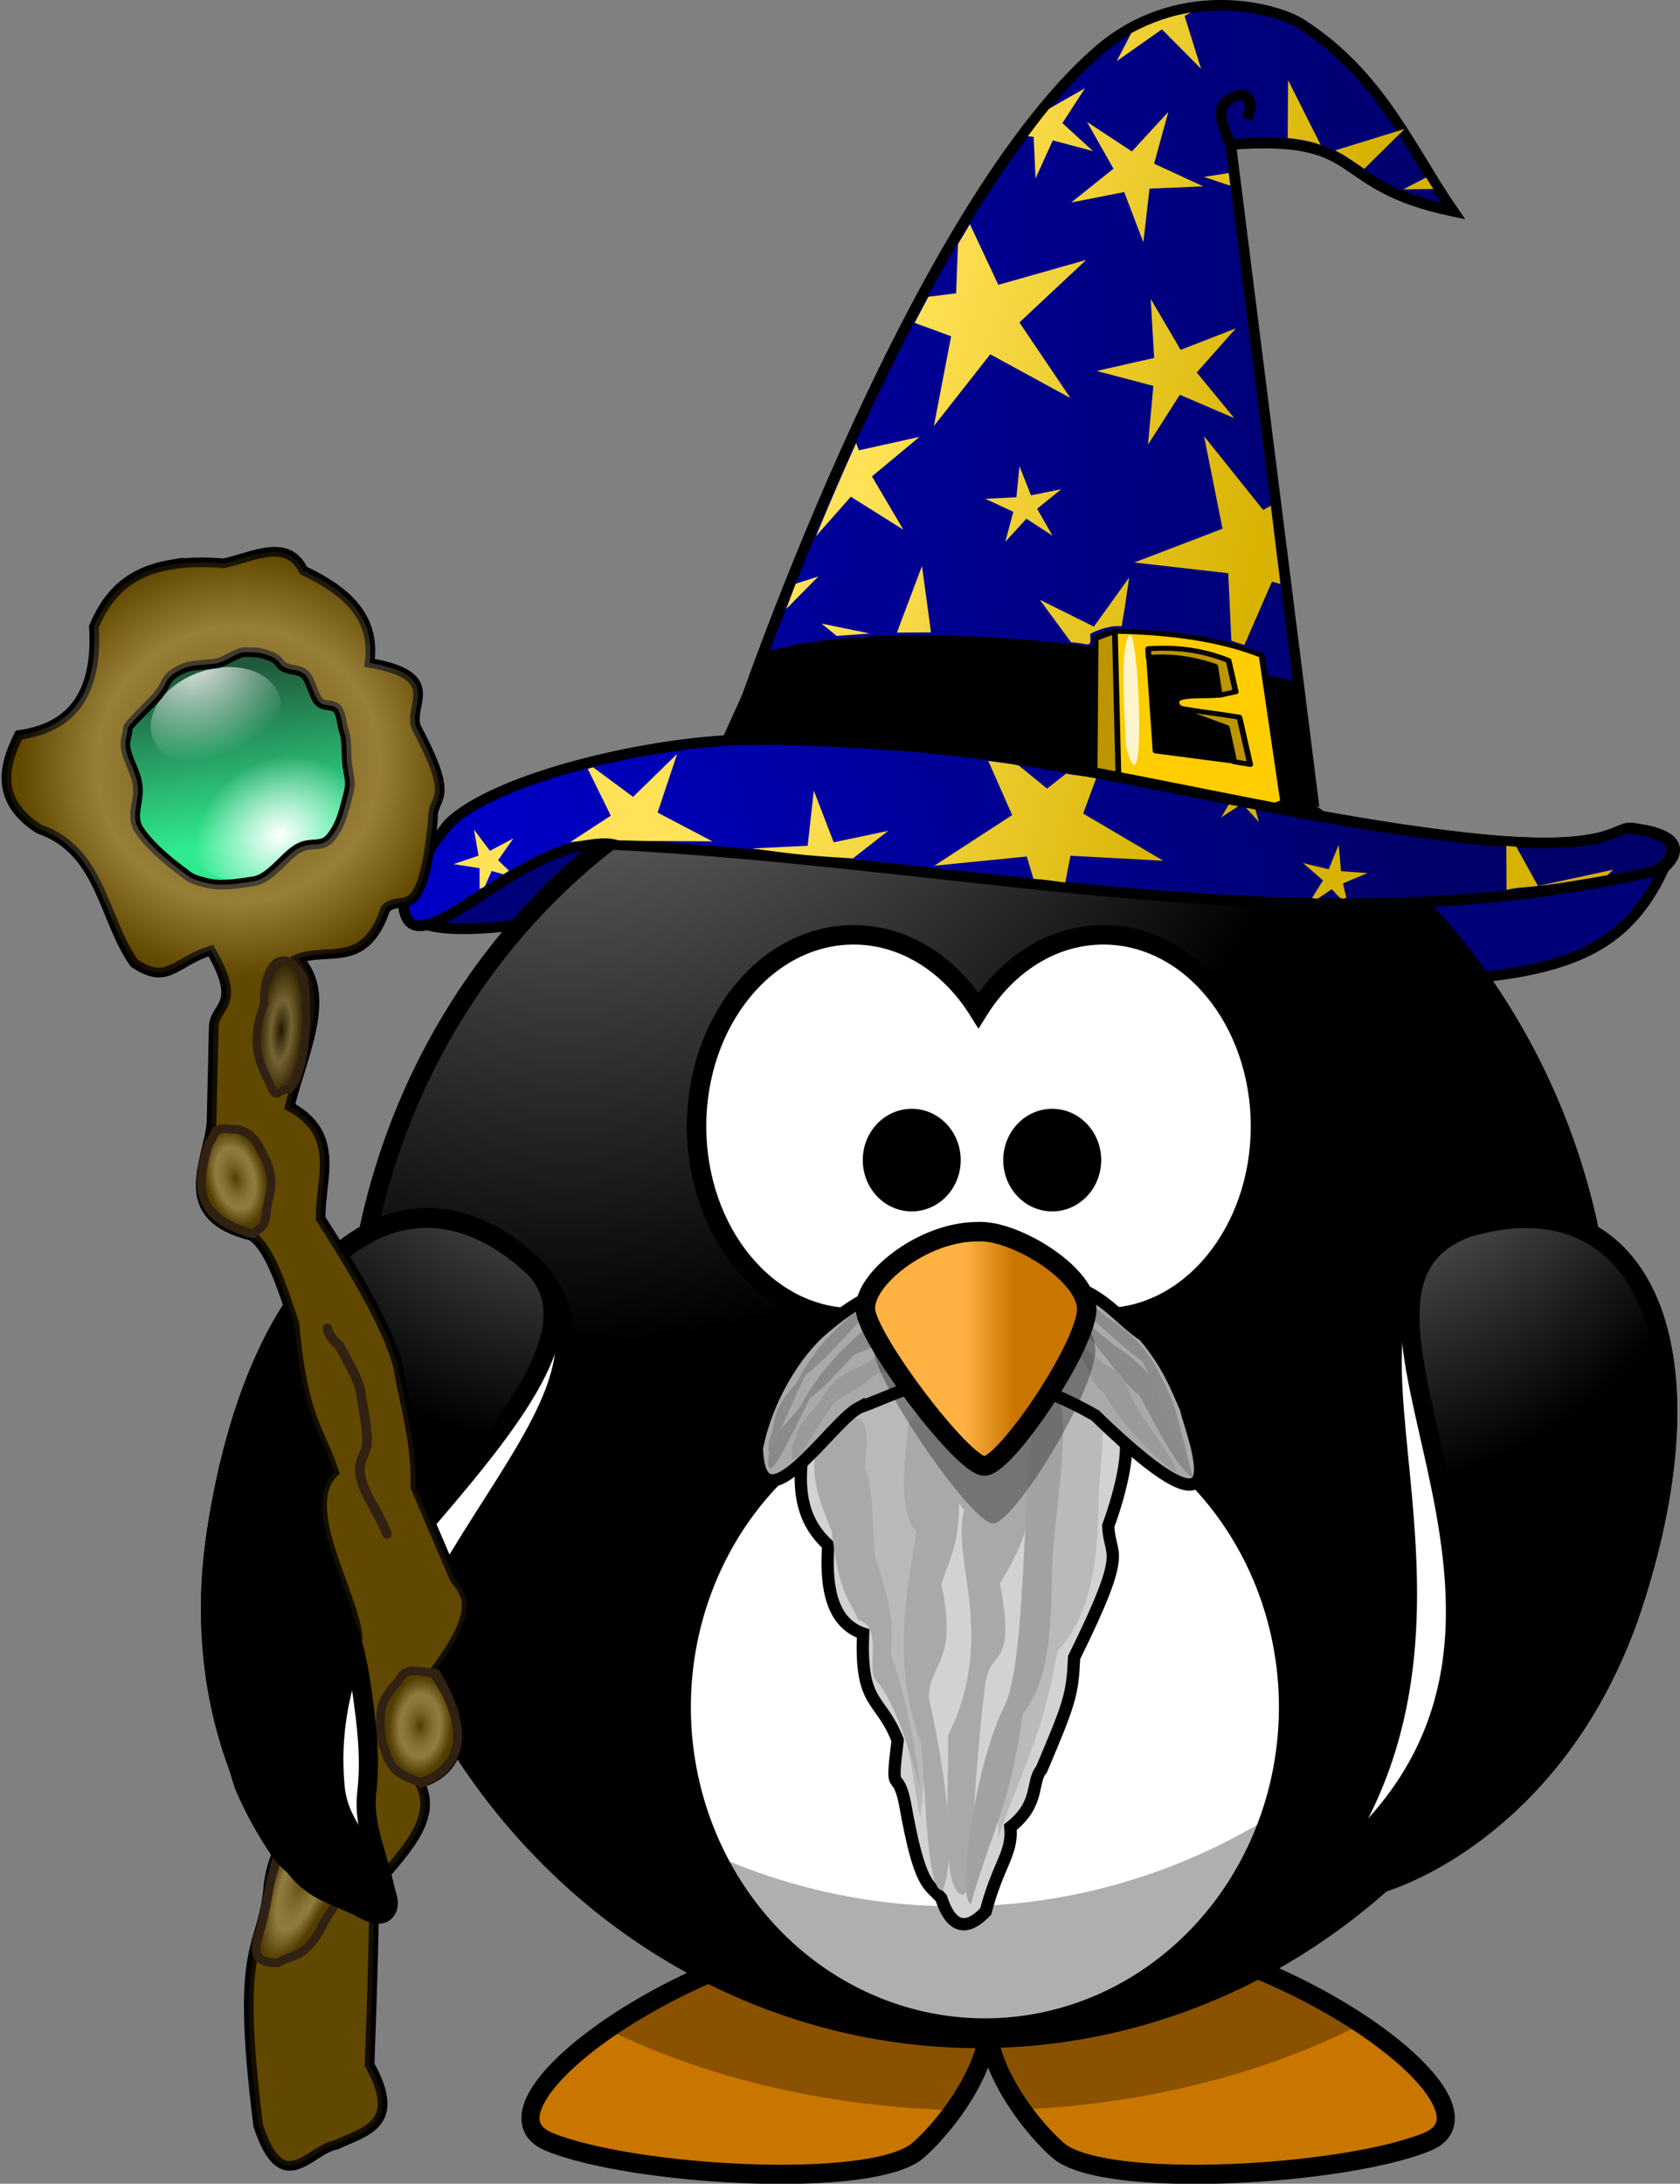 <?xml version="1.0" encoding="UTF-8"?>
<svg version="1.1" viewBox="0 0 136.82 177.79" xmlns="http://www.w3.org/2000/svg" xmlns:xlink="http://www.w3.org/1999/xlink">
<rect x="0" y="0" width="136.82" height="177.79" fill="#808080" stroke="none"/>
<defs>
<linearGradient id="a">
<stop stop-color="#a5a5a5" offset="0"/>
<stop offset="1"/>
</linearGradient>
<linearGradient id="p" x1="160.36" x2="585.08" y1="586.87" y2="633.04" gradientTransform="matrix(.312 0 0 .19 358.42 392.58)" gradientUnits="userSpaceOnUse">
<stop offset="0"/>
<stop offset=".5"/>
<stop offset="1"/>
</linearGradient>
<linearGradient id="o" x1="243.94" x2="276.24" y1="326.16" y2="334.82" gradientUnits="userSpaceOnUse">
<stop stop-color="#ffe257" offset="0"/>
<stop stop-color="#d7b200" offset="1"/>
</linearGradient>
<linearGradient id="u" x1="240.72" x2="307.26" y1="356.76" y2="335.93" gradientTransform="translate(-28.571 5.714)" gradientUnits="userSpaceOnUse">
<stop stop-color="#0000c5" offset="0"/>
<stop stop-color="#00006b" offset="1"/>
</linearGradient>
<linearGradient id="t" x1="101.58" x2="695.65" y1="505.89" y2="535.71" gradientTransform="matrix(.146 0 0 .103 203.85 287.92)" gradientUnits="userSpaceOnUse">
<stop stop-color="#0000ab" offset="0"/>
<stop stop-color="#00005c" offset="1"/>
</linearGradient>
<linearGradient id="s" x1="431.39" x2="477.51" y1="1015.8" y2="658.74" gradientTransform="matrix(.146 0 0 .149 302.18 251.02)" gradientUnits="userSpaceOnUse">
<stop stop-color="#000079" offset="0"/>
<stop stop-color="#000079" offset="1"/>
</linearGradient>
<radialGradient id="n" cx="414.68" cy="-8.88" r="123.55" gradientTransform="matrix(-1.8232e-6 .28 -.609 0 101.73 -39.26)" gradientUnits="userSpaceOnUse">
<stop stop-color="#ffb142" offset="0"/>
<stop stop-color="#ffb141" offset=".887"/>
<stop stop-color="#c87600" offset="1"/>
</radialGradient>
<radialGradient id="m" cx="610.46" cy="483.45" r="167.56" gradientTransform="matrix(0 -.482 .432 -1.2542e-6 -151.97 551.35)" gradientUnits="userSpaceOnUse">
<stop stop-color="#a5a5a5" offset="0"/>
<stop offset="1"/>
</radialGradient>
<radialGradient id="l" cx="193.56" cy="56.486" r="28.884" gradientTransform="matrix(.872 .018 -.018 .862 25.714 4.226)" gradientUnits="userSpaceOnUse">
<stop stop-opacity=".542" offset="0"/>
<stop stop-opacity="0" offset="1"/>
</radialGradient>
<linearGradient id="r" x1="194.69" x2="194.69" y1="31.854" y2="74.712" gradientUnits="userSpaceOnUse">
<stop stop-color="#1f593a" offset="0"/>
<stop stop-color="#2fea8f" offset="1"/>
</linearGradient>
<radialGradient id="k" cx="180.72" cy="38.594" r="28.884" gradientTransform="matrix(.162 2.107 -1.691 .263 228.26 -371.43)" gradientUnits="userSpaceOnUse">
<stop stop-color="#fff" stop-opacity=".875" offset="0"/>
<stop stop-color="#fff" stop-opacity="0" offset="1"/>
</radialGradient>
<radialGradient id="j" cx="194.08" cy="26.293" r="28.884" gradientTransform="matrix(-1.018 0 6.233e-7 -1.182 391.62 74.389)" gradientUnits="userSpaceOnUse">
<stop stop-color="#fff" offset="0"/>
<stop stop-color="#fff" stop-opacity="0" offset="1"/>
</radialGradient>
<radialGradient id="i" cx="307.47" cy="210.96" r="22.631" gradientTransform="matrix(1 0 0 .968 55.078 140.94)" gradientUnits="userSpaceOnUse">
<stop stop-color="#4a3600" offset="0"/>
<stop stop-color="#decfa7" offset=".647"/>
<stop stop-color="#392a00" offset="1"/>
</radialGradient>
<radialGradient id="h" cx="306.47" cy="239.14" r="22.631" gradientTransform="matrix(.097 .029 -.071 .303 350.34 291.66)" gradientUnits="userSpaceOnUse">
<stop stop-color="#231a00" offset="0"/>
<stop stop-color="#756331" offset=".454"/>
<stop stop-color="#2e2200" offset="1"/>
</radialGradient>
<radialGradient id="g" cx="265.86" cy="293.49" r="22.631" gradientTransform="matrix(.133 -.014 .023 .221 314.15 326.31)" gradientUnits="userSpaceOnUse">
<stop stop-color="#4a3600" stop-opacity=".658" offset="0"/>
<stop stop-color="#decfa7" stop-opacity=".383" offset=".647"/>
<stop stop-color="#392a00" stop-opacity=".376" offset="1"/>
</radialGradient>
<radialGradient id="f" cx="523.34" cy="479.28" r="22.631" gradientTransform="matrix(.141 .03 -.047 .218 315.92 325.97)" gradientUnits="userSpaceOnUse">
<stop stop-color="#4a3600" stop-opacity=".658" offset="0"/>
<stop stop-color="#decfa7" stop-opacity=".383" offset=".647"/>
<stop stop-color="#392a00" stop-opacity=".376" offset="1"/>
</radialGradient>
<radialGradient id="e" cx="401.52" cy="532.92" r="22.631" gradientTransform="matrix(.119 .069 -.213 .365 419.01 237.45)" gradientUnits="userSpaceOnUse">
<stop stop-color="#4a3600" stop-opacity=".658" offset="0"/>
<stop stop-color="#decfa7" stop-opacity=".383" offset=".647"/>
<stop stop-color="#392a00" stop-opacity=".376" offset="1"/>
</radialGradient>
<radialGradient id="d" cx="371.45" cy="647.69" r="59.255" gradientTransform="matrix(0 -.744 -.66 0 552.03 582.13)" gradientUnits="userSpaceOnUse" xlink:href="#a"/>
<radialGradient id="c" cx="380.26" cy="622.49" r="59.255" gradientTransform="matrix(0 -.744 .66 0 -364.7 582.13)" gradientUnits="userSpaceOnUse" xlink:href="#a"/>
<radialGradient id="b" cx="380.26" cy="622.49" r="59.255" gradientTransform="matrix(0 -.744 .66 0 -364.7 582.13)" gradientUnits="userSpaceOnUse">
<stop stop-color="#a5a5a5" offset="0"/>
<stop offset="1"/>
</radialGradient>
<linearGradient id="q" x1="346.24" x2="359.47" y1="537.41" y2="537.41" gradientTransform="matrix(.308 0 0 .326 143.63 232.49)" gradientUnits="userSpaceOnUse">
<stop stop-color="#ffb142" offset="0"/>
<stop stop-color="#c87600" offset="1"/>
</linearGradient>
</defs>
<g transform="translate(-171.76 -295.22)">
<path d="m233.44 355.43c-8.267 0.034-26.131 5.817-26.445 9.053-6.954 7.865 2.494 7.491 18.41 3.918 11.059 2.552 21.263 6.417 32.513 6.137 9.812-0.317 19.645-0.257 29.434 0.568 12.249-0.449 16.855-2.715 19.87-9.094-0.082 0.026-0.153 0.05-0.233 0.076 1.111-0.794 2.649-2.765-2.012-3.405-1.343-0.421-1.335 2.126-13.631 0.769-15.961-1.761-32.002-6.546-45.761-7.517-4.3-0.303-8.386-0.52-12.144-0.505z" color="#000000" fill="url(#s)" fill-rule="evenodd" stroke="#000" stroke-width=".868"/>
<g transform="matrix(.945 0 0 1 164.24 67.006)">
<path d="m81.781 385.54c-15.668 1.613-33.638 14.291-26.495 17.056 7.143 2.765 27.873 3.918 31.79 0.692 2.013-1.658 5.614-5.809 6.038-9.704 0.425 3.895 4.016 8.047 6.028 9.704 3.917 3.226 24.658 2.072 31.8-0.692 7.143-2.765-10.827-15.443-26.495-17.056-8.068 0.778-10.97 3.488-11.333 6.598-0.364-3.11-3.265-5.821-11.333-6.598z" color="#000000" fill="url(#n)" fill-rule="evenodd" stroke="#000" stroke-width="1.564"/>
<path d="m81.784 385.55c-7.69 0.792-15.927 4.249-21.485 7.891 8.417 3.893 18.709 6.292 29.865 6.568 1.43-1.881 2.71-4.187 2.953-6.415 0.241 2.207 1.491 4.493 2.902 6.364 10.973-0.465 21.052-2.98 29.254-6.944-5.538-3.484-13.432-6.703-20.823-7.464-8.068 0.778-10.97 3.488-11.333 6.598-0.364-3.11-3.265-5.821-11.333-6.598z" fill-opacity=".314" fill-rule="evenodd"/>
<path d="m146.28 340.23a53.948 53.948 0 0 1-107.9 0 53.948 53.948 0 1 1 107.9 0z" color="#000000" fill="url(#m)" stroke="#000" stroke-linecap="round" stroke-width="1.564"/>
<path d="m118.99 367.2a26.153 26.153 0 1 1-52.307 0 26.153 26.153 0 1 1 52.307 0z" fill="#fff" stroke="#000" stroke-linecap="round" stroke-width="1.629"/>
<path d="m144.15 325.23c0.11 1.403 0.173 2.816 0.173 4.246 0 29.779-24.178 53.947-53.957 53.947-24.575 0-45.316-16.459-51.819-38.948 2.17 27.795 25.426 49.701 53.774 49.701 29.779 0 53.957-24.168 53.957-53.947 0-5.204-0.751-10.237-2.128-14.999z" fill-opacity=".314"/>
</g>
<g stroke="#000" stroke-linecap="round" stroke-width="1.583">
<path d="m241.28 371.33c-7.059 0-12.792 6.984-12.792 15.589 0 8.605 5.733 15.589 12.792 15.589 4.148 0 7.829-2.415 10.166-6.15 2.337 3.738 6.026 6.15 10.176 6.15 7.059 0 12.792-6.984 12.792-15.589 0-8.605-5.733-15.589-12.792-15.589-4.149 0-7.839 2.413-10.176 6.15-2.337-3.735-6.018-6.15-10.166-6.15z" fill="#fff"/>
<path d="m249.21 389.67a3.197 3.385 0 0 1-6.394 0 3.197 3.385 0 1 1 6.394 0z"/>
<path d="m260.65 389.67a3.197 3.385 0 1 1-6.394 0 3.197 3.385 0 1 1 6.394 0z"/>
</g>
<g transform="translate(-.077)">
<path d="m242.47 405.07c-1.961-0.991-3.2 0.064-4.173 2.534-0.76 4.839-2.824 9.946 0.989 13.414-0.286 4.221 0.661 6.437 2.844 7.201-0.256 5.95 1.41 5.102 2.813 8.685-0.608 4.877-0.04 2.044 0.587 5.1 1.219 6.89 1.921 6.56 2.967 7.758 0.995 3.059 2.534 2.229 3.616 1.082 1.031-3.905 2.211-4.717 2.009-6.861 2.46-1.94 1.658-3.674 2.534-4.698 2.306-5.446 2.518-6.066 2.658-9.118 4.544-9.206 2.86-7.99 2.782-10.725 0.992-2.686 2.182-7.26 0.865-8.098 2.937-2.558 1.301-2.195 0.309-3.771-0.92-1.955-1.057-1.029-4.049-1.854-5.63 2.277-9.145 1.027-16.752-0.649z" fill="#d2d2d2" stroke="#000" stroke-width="1px"/>
<path d="m239.78 409.98c-1.455 2.033-0.597 4.529 0.371 7.047 1.093 10.261 1.385 5.302 2.04 7.232 0.067 3.526 0.966 4.59 1.298 6.305 2.315 3.121 3.203 14.018 3.338 12.425 0.1-2.063 1.147-7.31-0.556-13.908 0.681-1.976 2.022-2.631 0.371-9.272 1.228-4.096 1.856-7.142 1.113-7.789 1.223-2.331 0.877-3.747-0.371-4.636-5.423 4e-3 -5.275-1.853-6.295-2.255-1.016 1.019-1.197 0.668-1.308 4.851z" fill="#b9b9b9"/>
<path d="m250.35 408.69c-0.878 3.591-1.993 7.302 0 9.458-1.059 4.038 2.696 10.342-1.298 18.359 0.047 5.484-0.591 13.024 1.298 12.981 0.914-1.181 0.352-5.583 1.718-17.158 0.433-3.028 2.554-1.131 1.2-8.18 1.505-2.623 3.295-5.093 2.46-12.863-1.204-2.336-2.259-5.047-5.378-2.596z" fill="#a9a9a9"/>
<path d="m260.09 406.58c-3.25-1.283-2.131 11.115-3.065 21.023-2.792 4.238-3.976 11.093-3.894 17.246 1.638-4.917 3.622-8.098 4.822-15.206 2.542-2.689 3.255-6.842 3.338-11.498-0.04-3.631 1.471-11.004-1.2-11.565z" fill="#bababa"/>
<path d="m238.23 413.76c-0.338 1.907 0.474 4.016 1.341 6.135 0.644 5.456 1.522 5.562 2.147 7.194 2.005 0.59 0.744 3.525 1.35 4.808 2.324 2.331 4.372 11.444 3.908 10.133-0.296-1.815-0.68-6.499-2.566-12.124-0.012-1.79 0.502-2.481-1.366-8.148-0.11-3.693-0.324-6.414-0.776-6.915 0.181-2.148 0.322-3.464-0.405-4.132-2.516 0.48-1.693-4.195-2.233-4.457-0.302 0.981-2.044 3.835-1.401 7.505z" fill="#a9a9a9"/>
<path d="m245.8 411.18c-0.332 3.424-0.812 6.982 0.652 8.793-0.551 3.942-2.173 10.492 0.409 17.194 0.409 5.093 0.507 12.166 1.751 11.942 0.522-1.187 1.229-4.924-1.136-15.711 0.077-2.857 2.4-2.773 1.021-9.195 0.812-2.584 2.116-3.988 1.03-11.132-0.955-2.055-1.838-4.473-3.727-1.891z" fill="#a9a9a9"/>
<path d="m257.37 408.44c-2.706-1.211-1.386 20.302-3.674 25.581-2.362 4.501-4.043 15.725-2.782 16.223 1.385-5.222 3.196-7.902 4.21-15.452 2.151-2.856 2.324-6.622 2.394-11.567-0.034-3.856 2.111-14.189-0.149-14.785z" fill="#a2a2a2"/>
<path d="m241.76 409.84c-2.305 1.244-8.021 10.234-8.286 3.318 0.411-2.307 1.877-6.285 4.851-9.263 4.737-4.328 7.628-4.212 11.283-5.016 11.738-0.317 11.932 2.766 15.412 5.095 2.005 2.361 2.736 4.42 3.377 5.857 0.536 2.302 4.865 12.475-7.38 0.614-9.849-5.616-14.707-2.275-19.257-0.604z" fill="#a9a9a9" stroke="#000" stroke-width="1px"/>
</g>
<path d="m241.88 403.69c-1.85 1.718-3.388 3.159-4.991 6.119-2.238 2.529-1.802 2.219-2.546 3.918-0.234 2.681 1.147-0.162 3.364-4.641 1.395-1.103 2.566-2.479 3.629-3.582l2.059-0.83 16.55-1.091c1.778 1.744 2.999 3.989 4.618 5.257 1.399 2.593 3.198 6.154 4.355 6.685-0.642-1.947-0.384-2.866-2.057-5.992-0.83-2.015-2.612-3.723-4.407-4.822-2.695-2.174-2.257-2.105-3.731-2.601l-12.789 0.089z" fill="#8a8a8a"/>
<path d="m243.48 405.39c-1.85 1.718-3.325 0.973-4.929 3.933-2.238 2.529-1.554 2.033-2.298 3.731-0.234 2.681 1.333-0.597 3.364-3.585 1.395-1.103 2.256-1.163 3.319-2.266l2.059-0.83 14.19-1.227c1.778 1.744 0.887 2.25 2.507 3.518 1.399 2.593 4.751 5.905 5.907 6.437-0.642-1.947-1.999-2.929-3.672-6.054-0.83-2.015-0.438-1.674-2.233-2.772-2.695-2.174-2.257-2.105-3.731-2.601l-12.54-2.954z" fill="#9a9a9a"/>
<path d="m241.2 402.18c-1.85 1.718-3.052 2.762-4.655 5.721-2.238 2.529-1.43 2.964-2.174 4.663-0.234 2.681 0.774-0.907 2.991-5.386 1.395-1.103 2.231-2.082 3.294-3.185l1.997-2.196 16.699-0.494c1.778 1.744 3.868 3.554 5.488 4.822 1.399 2.593 2.329 6.588 3.485 7.12-0.642-1.947-0.384-2.866-2.057-5.992-0.83-2.015-2.612-3.723-4.407-4.822-2.695-2.174-2.257-2.105-3.731-2.601l-12.789 0.089z" fill="#8c8c8c"/>
<path d="m252.05 398.22c-4.456 0-9.3 4.297-9.106 7.01 0.194 2.714 7.944 14.02 9.687 14.02 1.744 0 8.525-11.081 8.331-14.247-0.194-3.166-6.006-7.01-8.912-6.784z" fill-opacity=".314" fill-rule="evenodd"/>
<path d="m251.35 395.5c-4.456 0-9.3 3.897-9.106 6.359 0.194 2.462 7.944 12.718 9.687 12.718 1.744 0 8.525-10.051 8.331-12.923-0.194-2.872-6.006-6.359-8.912-6.154z" fill="url(#q)" fill-rule="evenodd" stroke="#000" stroke-width="1.583"/>
<g transform="matrix(.945 0 0 1 162.97 67.006)" fill-rule="evenodd" stroke="#000" stroke-width="1.629">
<path d="m135.69 328.16c-15.677 5.637 4.615 30.676-12.323 52.523-3.131 4.038 18.856 0.681 26.629-21.696 7.559-21.762 0.369-35.041-14.306-30.827z" fill="#fff"/>
<path d="m135.69 328.16c-15.677 5.637 13.877 33.276-12.323 52.523-7.373 5.416 18.856 0.681 26.629-21.696 7.559-21.762 0.369-35.041-14.306-30.827z" fill="url(#d)"/>
</g>
<path d="m231.68 354.58s13.929-41.549 29.436-55.144c6.454-5.658 14.41-3.68 16.645-2.242 6.468 4.161 8.85 10.16 12.356 15.231-10.269-2.148-6.823-6.3-18.129-5.443l6.713 53.368c-14.553-3.492-30.793-4.623-47.021-5.77z" fill="url(#t)" fill-rule="evenodd" stroke="#000" stroke-width=".868"/>
<g transform="matrix(.467 0 0 .404 36.638 149.15)" fill-rule="evenodd">
<path d="m415.38 510.19 6.688-17.022c15.702-5.653 49.492-5.343 93.583 5.809l4.299 34.05c-33.484-9.687-62.371-26.322-104.57-22.837z" fill="url(#p)"/>
<path d="m480.07 520.86 0.327-30.747 3.108-1.353c10.58 0.18 19.196 1.803 25.849 4.869l3.763 29.575-3.763 1.623zm9.659-26.808 1.132 18.838 13.549 2.041-1.071-6.191-8.475-4.688c-2.006-3.038 4.492-1.972 7.099-2.442l-0.729-5.661c-3.835-1.745-7.671-2.084-11.506-1.897z" fill="#ffcd00" stroke="#000" stroke-linecap="round" stroke-linejoin="round"/>
<path d="m480.41 490.21 3.352-1.43 0.649 30.51-4.217 1.609 0.216-30.689z" fill="#bc9500" stroke="#000" stroke-linecap="round" stroke-linejoin="round" stroke-width="1"/>
<path d="m489.58 492.29 0.05 1.763c3.19-0.265 6.918-0.078 11.628 1.791l0.789 5.818 2.787-0.698-1.24-6.295c-5.314-2.418-9.697-2.675-14.013-2.379z" fill="#bc9500" stroke="#000" stroke-linecap="round" stroke-linejoin="round"/>
<path d="m492.83 503.73 10.451 4.446 1.301 6.899 2.775 0.535-1.873-9.509c-4.162-0.839-9.122-1.349-12.654-2.371z" fill="#bc9500" stroke="#000" stroke-linecap="round" stroke-linejoin="round"/>
</g>
<path d="m272.08 307.24c-0.577-1.382-1.258-2.783-0.631-3.532 0.817-0.976 2.783-1.375 1.885 1.2" fill="none" stroke="#000" stroke-width=".868"/>
<path d="m233.19 355.43c-8.267 0.034-21.109 3.113-24.9 6.863-0.611 0.777-3.312 4.167-3.717 6 0.107 7.324 9.44-5.222 16.868-4.334 30.066 1.504 57.379 8.678 85.326 2.116 1.108-0.807 2.58-2.758-2.041-3.393-1.343-0.421-1.335 2.126-13.631 0.769-15.961-1.761-32.002-6.546-45.761-7.517-4.3-0.303-8.386-0.52-12.144-0.504z" fill="url(#u)" fill-rule="evenodd" stroke="#000" stroke-width=".868"/>
<path d="m263.47 356.01c-0.163-2.853-0.529-8.841 0.367-9.121 0.765 1.003 1.23 15.192-0.367 9.121z" fill="#fff" opacity=".803"/>
<path d="m210.36 362.76 0.372 2.126-2.04 0.687 2.123 0.33 2e-3 1.7c0.146-0.102 0.144-5e-3 0.442-0.245l0.547-1.227 0.958 0.273c0.199-0.135 0.3-0.184 0.441-0.3l-0.88-0.852 1.248-1.776-1.911 1.012zm35.458 10.476 0.062 0.156c0.05 9e-3 0.106-9e-3 0.156 0zm34.968-9.246-0.812 2-2.094-0.5 1.625 1.406-0.9 1.442c0.178-9e-3 0.125 0.072 0.505 0.027l1.114-0.75 0.641 0.688c0.199 0.095 0.369 0.108 0.536-6e-3l-0.271-1.151 2-0.844-2.156-0.156zm13.646 0.097 0.019 3.589c1.698-0.404 1.112 0.072 8.225-1.208l0.475-0.444-6.137 1.326-1.769-3.201h-0.031c-0.242-0.013-0.52-0.042-0.781-0.062zm-56.396-4.508-0.5 4.5-4.531 0.219c3.002 0.373 3.37 0.526 8.221 0.809l2.872-2.246-4.438 0.938zm35.195 1.403 1.055 1.16-0.282-1.01zm-1.399-0.265-0.609 1.049 1.379-0.905zm-44.922-4.12-3.594 3.5-3.25-2.406c-0.148 0.037-0.29 0.087-0.438 0.125l1.875 3.812-3.315 2.159c1.321-0.1 2.742-0.548 3.921-0.15 1.305 0.012 1.891 0.062 2.645 0.053l5.031 0.031-4.469-2.344 1.594-4.781zm31.666 1.614-1.54 1.212-2.293-1.866c-0.733-0.188-1.201-0.198-2.5-0.389l1.949 4.412-6.344 4.125 7.531-0.75 0.549 1.814c1.43 0.114 1.462 0.166 2.59 0.298l0.423-2.175 7.562 0.406-6.531-3.844 1.06-2.857c-1.278-0.253-1.927-0.276-2.457-0.387zm5.147-15.975-2.875 4-4.406-2.188 1.453 1.984 1.099 1.485c1.486 0.054 1.644 0.603 1.553-0.686 0.541-0.305 1.692-0.738 2.561-0.615l0.255-1.543 0.359-2.438zm-25.315-0.084-1.844 0.594c-0.298 0.748-0.51 1.366-0.781 2.062zm9.171 4.555-0.731-5.409-5e-5 -5e-5 -2.045 5.427zm-4.973 0.091-3.945-0.812 1.24 1.008zm12.18-13.625-0.25 2.531-2.531 0.125 2.281 1.062-0.656 2.438 1.719-1.875 2.125 1.375-1.25-2.188 1.969-1.594-2.469 0.5zm15.034-2.438 1.5 7.531-7.188 2.75 7.656 0.875 0.256 5.493c0.539 0.183 0.623 0.209 1.059 0.344l2.247-5.149 0.688 0.188-0.781-6.375-0.625 0.344zm-23.173 0.052-4.938 1.094-0.219-0.594c-1.205 2.659-2.275 5.17-3.281 7.594l2.844-3.219 4.281 2.688-2.562-4.344zm18.826-11.239 0.281 4.812-4.688 1.062 4.625 1.219-0.438 4.781 2.594-4.062 4.438 1.906-3.062-3.719 3.188-3.594-4.5 1.75zm-14.722-6.074c-0.324 0.534-0.65 1.08-0.969 1.625l-0.156 4-2.25 0.281c-0.38 0.705-0.755 1.413-1.125 2.125l2.969 1.094-1.406 7.312 4.594-5.844 6.531 3.562-4.156-6.156 5.438-5.094-7.156 2.031zm37.151-3.802-1.875 0.969 2.469-0.031c-0.195-0.309-0.401-0.625-0.594-0.938zm-16.072-0.363-2.031 0.312 2.156 0.719zm14.318-3.592-5.656 1.75c0.851 0.418 1.565 0.952 2.375 1.5zm-19.238-1.388-2.969 3.219-3.656-2.406 2.156 3.812-3.438 2.75 4.312-0.844 1.562 4.094 0.5-4.375 4.375-0.188-4-1.844zm9.751-2.591-0.031 4.719c1.089 0.11 1.964 0.295 2.688 0.562l-2.656-5.281zm-16.534 0.662-2.906 1.656-0.031 0.031c-0.581 0.698-1.147 1.461-1.719 2.219l0.469 0.062 0.156 3.375 1.406-3.094 3.281 0.875-2.5-2.281 1.844-2.844zm8.638-6.168c-1.588 0.244-3.241 0.796-4.875 1.688l-1.188 2.281 3.688-2.594 3.188 3.219-1.344-4.312z" color="#000000" fill="url(#o)" fill-rule="evenodd"/>
<g transform="matrix(.843 .427 -.452 .892 320.18 83.724)" fill-rule="evenodd" stroke="#000" stroke-width="1.629">
<path d="m51.639 328.16c15.677 5.637-4.615 30.676 12.323 52.523 3.131 4.038-18.856 0.681-26.629-21.696-7.559-21.762-0.369-35.041 14.306-30.827z" fill="#fff"/>
<path d="m51.639 328.16c15.677 5.637-20.817 56.508 11.98 51.685 0.86-0.686-18.512 1.519-26.285-20.858-7.559-21.762-0.369-35.041 14.306-30.827z" fill="url(#c)"/>
</g>
<g transform="matrix(.78 -.111 .111 .78 -129.96 128.47)">
<path transform="matrix(.65 0 0 .65 236.59 308.9)" d="m222.45 56.486c0 15.952-12.932 28.884-28.884 28.884s-28.884-12.932-28.884-28.884 12.932-28.884 28.884-28.884 28.884 12.932 28.884 28.884z" fill="url(#l)"/>
<g transform="matrix(.189 0 0 .189 331.25 258.46)">
<path transform="matrix(2.21 0 0 2.21 -262.8 335.31)" d="m222.45 56.486c0 15.952-12.932 28.884-28.884 28.884s-28.884-12.932-28.884-28.884 12.932-28.884 28.884-28.884 28.884 12.932 28.884 28.884z" fill="url(#r)"/>
<path transform="matrix(1.243 -.222 .157 .876 -92.199 424.52)" d="m222.45 56.486c0 15.952-12.932 28.884-28.884 28.884s-28.884-12.932-28.884-28.884 12.932-28.884 28.884-28.884 28.884 12.932 28.884 28.884z" fill="url(#k)"/>
<path transform="matrix(-1.51 .662 -.484 -1.103 496.7 419.57)" d="m222.45 56.486c0 15.952-12.932 28.884-28.884 28.884s-28.884-12.932-28.884-28.884 12.932-28.884 28.884-28.884 28.884 12.932 28.884 28.884z" fill="url(#j)"/>
</g>
<path d="m358.56 323.75c-4.647 0.136-7.02 2.36-8.75 5.219-0.594 7.394-4.132 10.009-9.25 10-2.321 3.299-3.135 6.607 0.688 9.906 6.08 3.095 5.209 10.05 7.781 15.094 3.115 2.84 4.146 0.471 8.031-0.156 2.535 6.361-0.528 5.534-0.844 8.031l-1.6 9.66c-1.011 4.033-5.251 8.98 2.469 12.094 1.691 1.54 2.359 5.663 3.094 9.594-0.526 9.924 1.099 11.19 1.906 15.781-4.221 3.05 0.294 12.704 0 17.312-1.723 3.666-2.681 2.361-5.75 15-3.725 2.732-6.112 5.67-6.938 8.844-1.644 7.177-4.266 4.687-4.594 24.594 1.406 7.968 4.942 3.159 7.688 3.094 3.136-0.966 7.149-1.062 4.594-7.719 1.736-9.58 2.29-13.144 3.094-18.062 3.333-3.076 7.549-5.979 6.156-10 2.814-0.328 6.982-2.91 3.062-11.156 5.679-5.662 4.54-7.414 3.469-9.219l-2.688-10c0.772-4.488 0.121-8.271 0-12.312-0.236-3.543-2.591-9.541-5.781-16.531 0.522-4.059 3.371-8.296-1.531-11.906 2.083-5.191 6.045-10.73 3.062-15 3.229-0.747 6.637 2.101 9.625-3.844 1.945-1.44 3.466 2.667 6.156-8.469 0.231-2.566 2.709-1.166-0.375-9.625-0.579-2.435 3.717-4.846-3.844-7.281 1.352-4.671-1.44-7.781-5.406-10.406-1.188-3.649-4.947-2.113-8.062-1.906-2.108-0.476-3.92-0.67-5.469-0.625zm3.223 10.77c0.887 0 2.375-0.904 3.212-0.733 0.837 0.171 1.16 0.148 1.918 0.499 1.662 0.771 1.118 1.149 1.803 1.61 0.685 0.461 1.334 0.374 1.917 0.955 0.583 0.581 0.632 2.374 1.095 3.058 0.463 0.683 1.527 0.381 1.853 1.149 0.326 0.768 0.145 1.575 0.317 2.412 0.172 0.836-0.173 2.448-0.173 3.335 0 1.774 0.198 1.788-0.455 3.325-0.652 1.537-1.038 2.61-2.203 3.772s-2.119 0.115-3.658 0.764c-1.54 0.65-3.232 2.686-5.006 2.686s-3.402 0.076-4.939-0.574c-1.537-0.65-1.368-0.658-2.53-1.82-1.162-1.162-2.847-3.104-3.497-4.641-0.65-1.537 0.544-2.792 0.544-4.567s-1.131-3.402-0.482-4.939c0.65-1.537-0.546-0.425 3.435-3.523 1.607-1.25 1.184-1.881 2.716-2.503 1.546-0.628 2.357-0.263 4.132-0.263z" fill="#765700" stroke="#000" stroke-width="1px"/>
<path d="m358.56 323.75c-4.647 0.136-7.02 2.36-8.75 5.219-0.594 7.394-4.132 10.009-9.25 10-2.321 3.299-3.135 6.607 0.688 9.906 6.08 3.095 5.209 10.05 7.781 15.094 3.115 2.84 4.146 0.471 8.031-0.156 2.535 6.361-0.528 5.534-0.844 8.031l-1.594 9.656c-1.011 4.033-5.251 8.98 2.469 12.094 1.691 1.54 2.359 5.663 3.094 9.594-0.526 9.924 1.099 11.19 1.906 15.781-4.221 3.05 0.294 12.704 0 17.312-1.723 3.666-2.681 2.361-5.75 15-3.725 2.732-6.112 5.67-6.938 8.844-1.644 7.177-4.266 4.687-4.594 24.594 1.406 7.968 4.942 3.159 7.688 3.094 3.136-0.966 7.149-1.062 4.594-7.719 1.736-9.58 2.29-13.144 3.094-18.062 3.333-3.076 7.549-5.979 6.156-10 2.814-0.328 6.982-2.91 3.062-11.156 5.679-5.662 4.54-7.414 3.469-9.219l-2.688-10c0.772-4.488 0.121-8.271 0-12.312-0.236-3.543-2.591-9.541-5.781-16.531 0.522-4.059 3.371-8.296-1.531-11.906 2.083-5.191 6.045-10.73 3.062-15 3.229-0.747 6.637 2.101 9.625-3.844 1.945-1.44 3.466 2.667 6.156-8.469 0.231-2.566 2.709-1.166-0.375-9.625-0.579-2.435 3.717-4.846-3.844-7.281 1.352-4.671-1.44-7.781-5.406-10.406-1.188-3.649-4.947-2.113-8.062-1.906-2.108-0.476-3.92-0.67-5.469-0.625zm3.223 10.77c0.887 0 2.375-0.904 3.212-0.733 0.837 0.171 1.16 0.148 1.918 0.499 1.662 0.771 1.118 1.149 1.803 1.61 0.685 0.461 1.334 0.374 1.917 0.955 0.583 0.581 0.632 2.374 1.095 3.058 0.463 0.683 1.527 0.381 1.853 1.149 0.326 0.768 0.145 1.575 0.317 2.412 0.172 0.836-0.173 2.448-0.173 3.335 0 1.774 0.198 1.788-0.455 3.325-0.652 1.537-1.038 2.61-2.203 3.772s-2.119 0.115-3.658 0.764c-1.54 0.65-3.232 2.686-5.006 2.686s-3.402 0.076-4.939-0.574c-1.537-0.65-1.368-0.658-2.53-1.82-1.162-1.162-2.847-3.104-3.497-4.641-0.65-1.537 0.544-2.792 0.544-4.567s-1.131-3.402-0.482-4.939c0.65-1.537-0.546-0.425 3.435-3.523 1.607-1.25 1.184-1.881 2.716-2.503 1.546-0.628 2.357-0.263 4.132-0.263z" color="#000000" fill="url(#i)" opacity=".336"/>
<path d="m366.19 368.1c-1.336-3.894-3.992-2.372-4.462 1.936-2.354 4.346-1.09 6.47-0.451 8.716 0.366 1.373 0.789 0.167 1.651 0.424 1.34-0.447 3.152-5.146 3.261-11.077z" color="#000000" fill="url(#h)" stroke="#302112" stroke-linecap="round" stroke-linejoin="round" stroke-width=".831"/>
<path d="m354.06 383.51c0.683-0.476 0.536-1.782 2.343-1.134 1.961 0.184 2.575 1.516 3.005 3.005 1.11 2.851 0.078 4.131-0.429 5.795-0.309 1.894-1.094 1.724-1.717 2.254-3.603-1.645-6.416-3.807-3.201-9.919z" color="#000000" fill="url(#g)" stroke="#302112" stroke-linecap="round" stroke-linejoin="round" stroke-width=".9"/>
<path d="m363.49 404.17c0.043 0.642 0.363 1.284 0.958 1.926 0.943 2.435 1.655 4.496 1.502 5.151 0.223 5.49-0.1 5.477-0.644 6.493-1.619 2.279 0.588 5.173 1.288 8.317" fill="none" stroke="#302112" stroke-linecap="round" stroke-linejoin="round" stroke-width="1px"/>
<path d="m369.58 441.02c-1.175-0.144-3.049-1.331-3.844 0.17-2.036 1.614-2.333 2.606-2.468 3.542-0.334 1.849-0.212 2.784 0 3.542 0.345 2.722 2.213 2.995 3.197 3.8 4.408-1.101 5.857-4.471 3.116-11.054z" color="#000000" fill="url(#f)" stroke="#302112" stroke-linecap="round" stroke-linejoin="round" stroke-width=".9"/>
<path d="m355.98 451.61 1.472-0.492c1.007 0.178 2.066 0.274 1.462 3.003-0.588 2.238-1.177 4.715-1.765 6.31-1.195 3.453-2.072 3.415-3.108 5.122-2.158 2.794-3.289 2.096-4.829 2.79-2.341-0.221-2.292-1.423-1.769-2.735 2.296-4.666 2.154-9.333 8.537-13.999z" color="#000000" fill="url(#e)" stroke="#302112" stroke-linecap="round" stroke-linejoin="round" stroke-width=".9"/>
</g>
<g transform="matrix(.843 .427 -.452 .892 320.03 83.724)" fill-rule="evenodd" stroke="#000" stroke-width="1.629">
<path d="m54.944 365.26c1.527 2.076 3.172 4.337 4.269 7.123 1.097 2.787 3.662 4.353 5.779 7.084 0.391 0.505 0.39 0.894 0.073 1.145-0.317 0.251-0.949 0.364-1.82 0.315-0.871-0.048-3.057 0.278-4.329-0.115-1.272-0.393-2.66-0.29-4.179-1.073-1.519-0.783-3.124-1.772-4.736-2.991s-2.919-3.067-4.471-4.767c0.641-9.178 1.78-17.238 9.415-6.722z" fill="#fff"/>
<path d="m53.188 365.15c0.579 2.693 1.635 5.373 3.365 7.982s4.182 2.957 7.457 5.363c1.843 1.354 1.586 2.074 0.043 2.042s-4.422 1.373-7.726-0.278c-1.652-0.826-3.422-1.869-5.209-3.144-1.787-1.275-3.717-3.587-5.435-5.34-14.898-22.968-0.957-20.036 7.504-6.624z" fill="url(#b)"/>
</g>
</g>
</svg>
